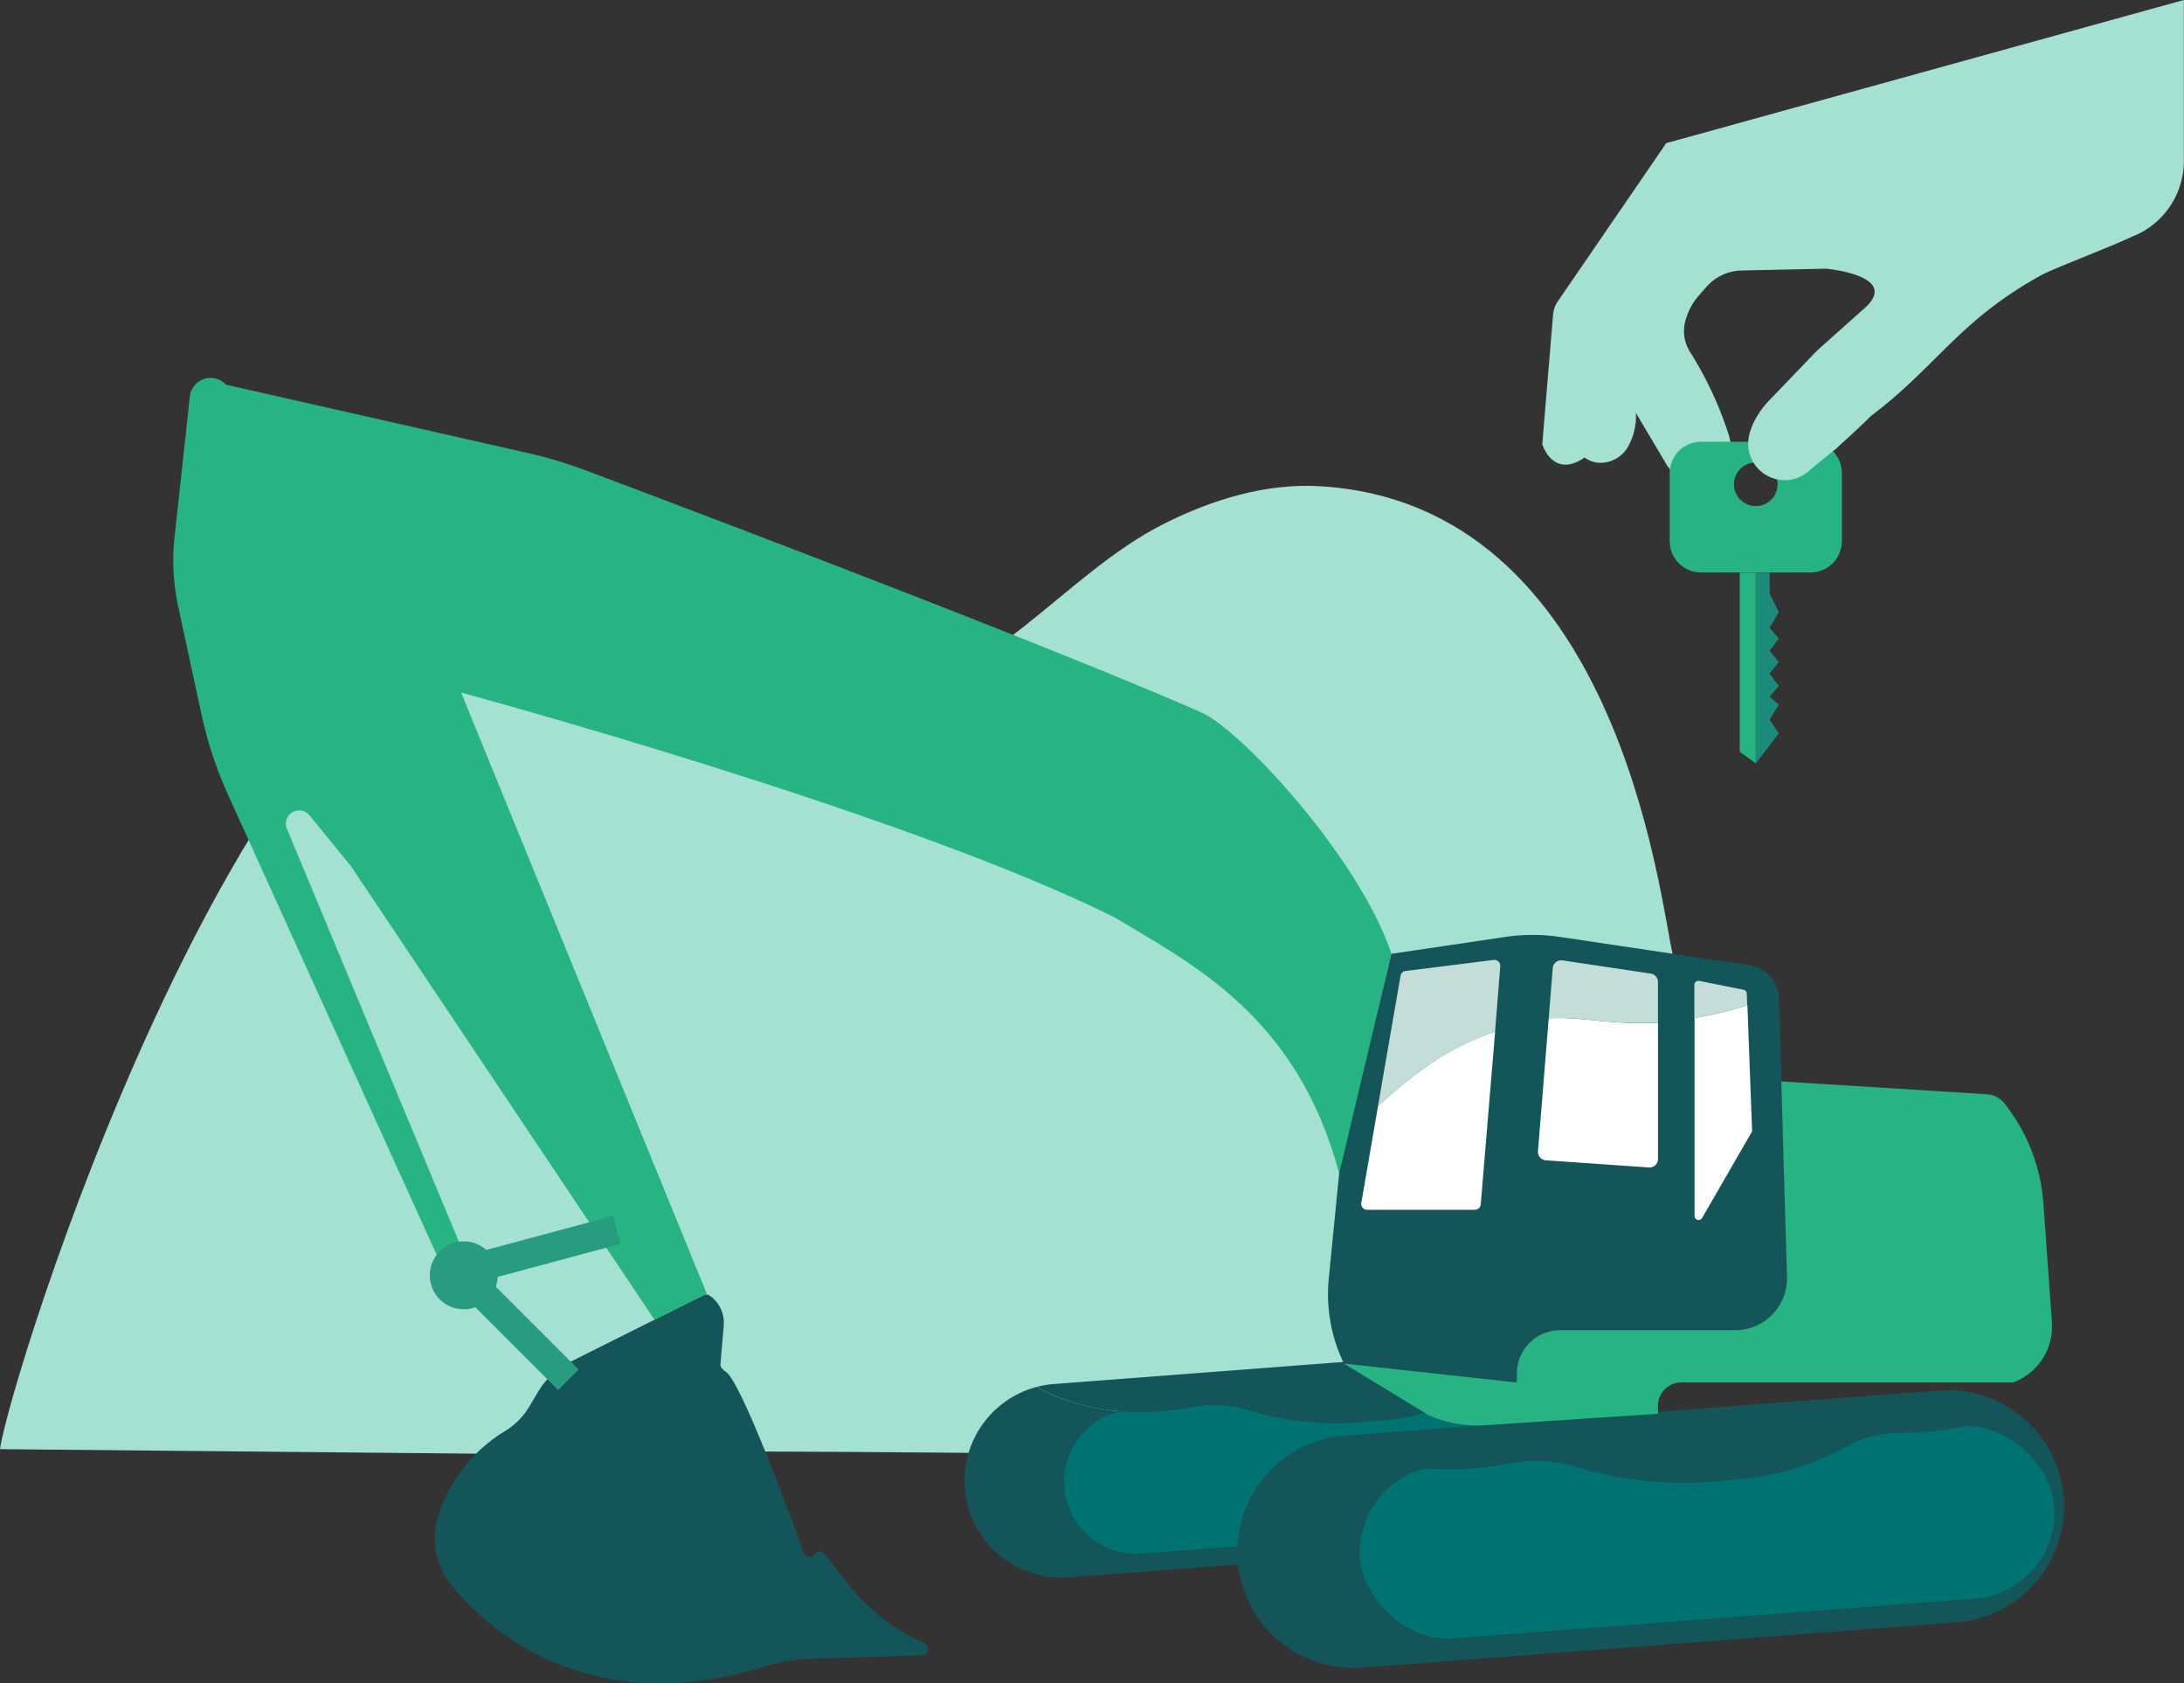 <svg id="Layer_1" data-name="Layer 1" xmlns="http://www.w3.org/2000/svg" viewBox="0 0 417.86 321.97"><rect x="0" y="0" width="417.86" height="321.97" fill="#333333" stroke="none"/><defs><style>.cls-1{fill:#d8e2dd;}.cls-2{fill:#a5e1d2;}.cls-3{fill:#28b482;}.cls-4{fill:#1c8b7a;}.cls-5{fill:#02343e;}.cls-6{fill:#14555a;}.cls-7{fill:#007272;}.cls-8{fill:#289c80;}.cls-9{fill:#fff;}.cls-10{fill:#c4ddd8;}</style></defs><path class="cls-1" d="M490.61,11.85" transform="translate(-327.41 -148.39)"/><path class="cls-2" d="M327.41,425.58c1.62-12.52,45.09-153.34,98-164.1C446,257.31,474.16,282,495,281.23c21.29-.79,35.84-23,55.11-32.65,9.26-4.67,19.56-7.79,29.78-7.19,57.09,3.32,65,78.5,67.52,89.38,2.18,9.59,2.53,19.52,2.87,29.38l1,28.21c.28,8.26.27,17.44-4.93,23.55-7.87,9.25-75.21,5.31-96.22,5.31-18.25,0,11.7,9.26,3.33,9.26-49,0-77-1-131,0" transform="translate(-327.41 -148.39)"/><path class="cls-2" d="M646.21,175.77l-20.49,29.89a5.5,5.5,0,0,0-1.17,3l-2.06,24.7s2.64,8.79,11,0a31.94,31.94,0,0,0,3.08-6.15l.22-5.93L646.12,237a7.31,7.31,0,0,0,7.23,3.59,5.64,5.64,0,0,0,4.49-3.34,7.89,7.89,0,0,0,.38-5.5,69.11,69.11,0,0,0-7.43-16,7.43,7.43,0,0,1-1-5.66,12,12,0,0,1,2.66-5.18l1.42-1.62a9.24,9.24,0,0,1,6.76-3.16l16.13-.35s14.93,1.32,7,7.91l-7.85,7c-.33.3-.65.6-1,.92l-9,9.37a16.45,16.45,0,0,0-3.13,4.56c-1.24,2.77-.89,5.91,2.7,8.21,3.07,1.32,2,7.69,20-9.88C697.9,218.54,702.15,209.74,718,201c2.15-1.19,14.89-6.05,17.57-7.47l.09,0a15.54,15.54,0,0,0,9.58-14.26V148.39Z" transform="translate(-327.41 -148.39)"/><path class="cls-2" d="M630.55,235.87a5.08,5.08,0,0,0,3.77,1,6,6,0,0,0,4.65-3.18,11.88,11.88,0,0,0,1.43-6.39c-.24-8.7-1.88-9.62-1.88-9.62l-5.27-.88-4.39,12.74Z" transform="translate(-327.41 -148.39)"/><polygon class="cls-3" points="332.86 109.54 332.86 143.8 335.94 146 335.94 109.54 332.86 109.54"/><polygon class="cls-4" points="340.33 134.8 338.57 133.26 340.33 131.21 338.57 128.87 340.33 126.61 338.57 124.48 340.33 122.15 338.57 120.08 340.33 117.09 338.57 113.5 338.57 109.54 335.94 109.54 335.94 146 340.33 140.29 338.57 137.65 340.33 134.8"/><path class="cls-5" d="M662.22,231.15" transform="translate(-327.41 -148.39)"/><path class="cls-3" d="M673.81,232.89H652.87a6,6,0,0,0-6,6v13a6,6,0,0,0,6,6h20.94a6,6,0,0,0,6-6v-13A6,6,0,0,0,673.81,232.89Zm-10.47,12.3a4.17,4.17,0,1,1,4.17-4.17A4.17,4.17,0,0,1,663.34,245.19Z" transform="translate(-327.41 -148.39)"/><path class="cls-2" d="M678.71,234.19l-4.9,4a7,7,0,0,1-9.88,0h0a7,7,0,0,1,0-9.89l.36-.36a7,7,0,0,1,9.89,0h0C676.91,230.7,681.44,231.46,678.71,234.19Z" transform="translate(-327.41 -148.39)"/><path class="cls-6" d="M617.9,412.64a17.31,17.31,0,0,0-7.78,1.81l0,0a45.22,45.22,0,0,1-19,5.71l-1.31.09-1.31.13A58.26,58.26,0,0,1,566,418.07a21.7,21.7,0,0,0-10.55-.51,52.57,52.57,0,0,1-8.29.92c-8.31.24-15.87-1.6-21.36-4.82A18.57,18.57,0,0,0,512,433h0a18.56,18.56,0,0,0,19.92,17.1l95-7.23A18.57,18.57,0,0,0,644,423h0a18.56,18.56,0,0,0-7.85-13.79,48.1,48.1,0,0,1-14,3.28C620.71,412.59,619.29,412.64,617.9,412.64Z" transform="translate(-327.41 -148.39)"/><path class="cls-7" d="M629.78,439.15l-83.4,6.35A13.8,13.8,0,1,1,544.29,418l83.39-6.35a13.8,13.8,0,0,1,2.1,27.52Z" transform="translate(-327.41 -148.39)"/><path class="cls-6" d="M624.08,405.88l-95,7.24a18.34,18.34,0,0,0-3.26.54c5.49,3.22,13,5.06,21.36,4.82a52.57,52.57,0,0,0,8.29-.92,21.7,21.7,0,0,1,10.55.51,58.26,58.26,0,0,0,22.45,2.33l1.31-.13,1.31-.09a45.22,45.22,0,0,0,19-5.71l0,0a17.31,17.31,0,0,1,7.78-1.81c1.39,0,2.81-.05,4.24-.17a48.1,48.1,0,0,0,14-3.28A18.53,18.53,0,0,0,624.08,405.88Z" transform="translate(-327.41 -148.39)"/><path class="cls-6" d="M691,422.46a20.57,20.57,0,0,0-9.32,2.16l0,0a53.83,53.83,0,0,1-22.72,6.84c-.52,0-1,.08-1.57.11l-1.57.16a69.55,69.55,0,0,1-26.88-2.8,26,26,0,0,0-12.63-.61,61.08,61.08,0,0,1-9.94,1.1c-9.94.3-19-1.91-25.57-5.76a22.23,22.23,0,0,0-16.58,23.2h0A22.25,22.25,0,0,0,588,467.37l113.75-8.67a22.22,22.22,0,0,0,20.48-23.86h0a22.16,22.16,0,0,0-9.4-16.51,57.47,57.47,0,0,1-16.79,3.92C694.36,422.39,692.66,422.46,691,422.46Z" transform="translate(-327.41 -148.39)"/><rect class="cls-7" x="587.42" y="425" width="133.21" height="33.06" rx="16.53" transform="translate(-359.06 -97.43) rotate(-4.36)"/><path class="cls-6" d="M698.4,414.36,584.66,423a22.64,22.64,0,0,0-3.91.66c6.58,3.85,15.63,6.06,25.57,5.76a61.08,61.08,0,0,0,9.94-1.1,26,26,0,0,1,12.63.61,69.55,69.55,0,0,0,26.88,2.8l1.57-.16c.52,0,1-.06,1.57-.11a53.83,53.83,0,0,0,22.72-6.84l0,0a20.57,20.57,0,0,1,9.32-2.16c1.66,0,3.36-.07,5.07-.21a57.47,57.47,0,0,0,16.79-3.92A22.11,22.11,0,0,0,698.4,414.36Z" transform="translate(-327.41 -148.39)"/><path class="cls-6" d="M462,396.14l-25.47,12.74a14.86,14.86,0,0,0-6.13,5.68l-1.8,3a13.61,13.61,0,0,1-4.73,4.66,29.51,29.51,0,0,0-12.44,15.54,14.21,14.21,0,0,0,2.27,13.68c8.09,10.16,27.87,25.78,60.24,15.65a30.1,30.1,0,0,1,8-1.39l21.92-.71a1.18,1.18,0,0,0,.47-2.24l-1.14-.54a38.46,38.46,0,0,1-13.55-10.89l-4.48-5.71a1.18,1.18,0,0,0-1.91.08h0a1.18,1.18,0,0,1-2-.11s-12.1-33.92-15.2-34.95c0,0-.84-.67-.8-1.22l.63-7.49a6.34,6.34,0,0,0-2.63-5.67h0A1.17,1.17,0,0,0,462,396.14Z" transform="translate(-327.41 -148.39)"/><path class="cls-3" d="M368.46,221.48l60.78,13.75a86.22,86.22,0,0,1,10.3,3.16c19.37,7.28,89,33.59,118.09,46.44,8,4,30,28,36,46-5,21-5,26-5,26s-12.5-20.5-35.5-33.5c-13-7-102.5-41.5-142.5-49.5C402.63,267.83,368.46,221.48,368.46,221.48Z" transform="translate(-327.41 -148.39)"/><path class="cls-3" d="M415.64,280.86s85,23,125,43c15,9,35,19,43,49,10-19,6-20,6-20s-26.74-36.06-33-42c-5-4.72-11.66-7.72-18.28-9.49L402.63,257.83Z" transform="translate(-327.41 -148.39)"/><path class="cls-6" d="M593.63,330.83l21.81-3.23a35.47,35.47,0,0,1,10.39,0l36.23,5.4a6.74,6.74,0,0,1,5.74,6.46l1.58,54.62a9.08,9.08,0,0,1-8.48,9.32l-37.27,2.43-6,7h-31a30.34,30.34,0,0,1-5-19.77l2-20.23Z" transform="translate(-327.41 -148.39)"/><path class="cls-3" d="M720,401.3l-1.63-22.7a34.71,34.71,0,0,0-7.51-19.21,4.56,4.56,0,0,0-3.26-1.69l-39.38-2.46,1.09,37.4a9.91,9.91,0,0,1-9.9,10.19H625.91a8.28,8.28,0,0,0-8.28,8.28v1.72l-33.1-3.62,16.23,9.87A23.24,23.24,0,0,0,611.7,421l32.93-2.19v-1.52a4.48,4.48,0,0,1,4.49-4.48h63.51A11.44,11.44,0,0,0,720,401.3Z" transform="translate(-327.41 -148.39)"/><path class="cls-3" d="M452.63,400.83l10-5-56-137-36-36.88a4,4,0,0,0-6.91,2.39l-3,27.6c0,.33-.07.71-.09,1.11a42.81,42.81,0,0,0,.93,11.62l4.35,20.12A76.63,76.63,0,0,0,371,300.32l40.6,89.51,4-3-33.29-79.9a2.54,2.54,0,0,1,4.32-2.58l7.92,9.71Z" transform="translate(-327.41 -148.39)"/><circle class="cls-8" cx="88.73" cy="243.94" r="6.5"/><rect class="cls-8" x="422.72" y="386.6" width="5.55" height="30.13" transform="translate(-486.8 270.12) rotate(-45)"/><rect class="cls-8" x="428.1" y="372.5" width="5.55" height="30.13" transform="translate(-159.13 755.8) rotate(-105.03)"/><path class="cls-9" d="M591.06,360l-3.19,18.45a1.13,1.13,0,0,0,1.12,1.34h20.59a1.14,1.14,0,0,0,1.14-1.05l2.75-33a48,48,0,0,0-12.34,6.11A85.42,85.42,0,0,0,591.06,360Z" transform="translate(-327.41 -148.39)"/><path class="cls-10" d="M613.24,332l-16.87,2.11a1.12,1.12,0,0,0-1,.94l-4.33,25a85.42,85.42,0,0,1,10.07-8.15,48,48,0,0,1,12.34-6.11l1-12.55A1.14,1.14,0,0,0,613.24,332Z" transform="translate(-327.41 -148.39)"/><path class="cls-9" d="M635.77,343.86c-3.59-.27-7.17-.81-10.77-.73-.43,0-.86,0-1.28.06l-2.05,25.38a1.62,1.62,0,0,0,1.51,1.76l19.71,1.37a1.63,1.63,0,0,0,1.74-1.63V344A69,69,0,0,1,635.77,343.86Z" transform="translate(-327.41 -148.39)"/><path class="cls-10" d="M643.24,334.62l-16.88-2.53a1.64,1.64,0,0,0-1.87,1.48l-.77,9.62c.42,0,.85-.05,1.28-.06,3.6-.08,7.18.46,10.77.73a69,69,0,0,0,8.86.11v-7.74A1.63,1.63,0,0,0,643.24,334.62Z" transform="translate(-327.41 -148.39)"/><path class="cls-9" d="M651.63,381a.77.77,0,0,0,1.43.38L662.52,365a.77.77,0,0,0,.11-.41l-.89-23.91a72.9,72.9,0,0,1-10.11,2.42Z" transform="translate(-327.41 -148.39)"/><path class="cls-10" d="M661,337.71l-8.49-1.7a.77.77,0,0,0-.92.75v6.36a72.9,72.9,0,0,0,10.11-2.42l-.08-2.27A.78.78,0,0,0,661,337.71Z" transform="translate(-327.41 -148.39)"/></svg>